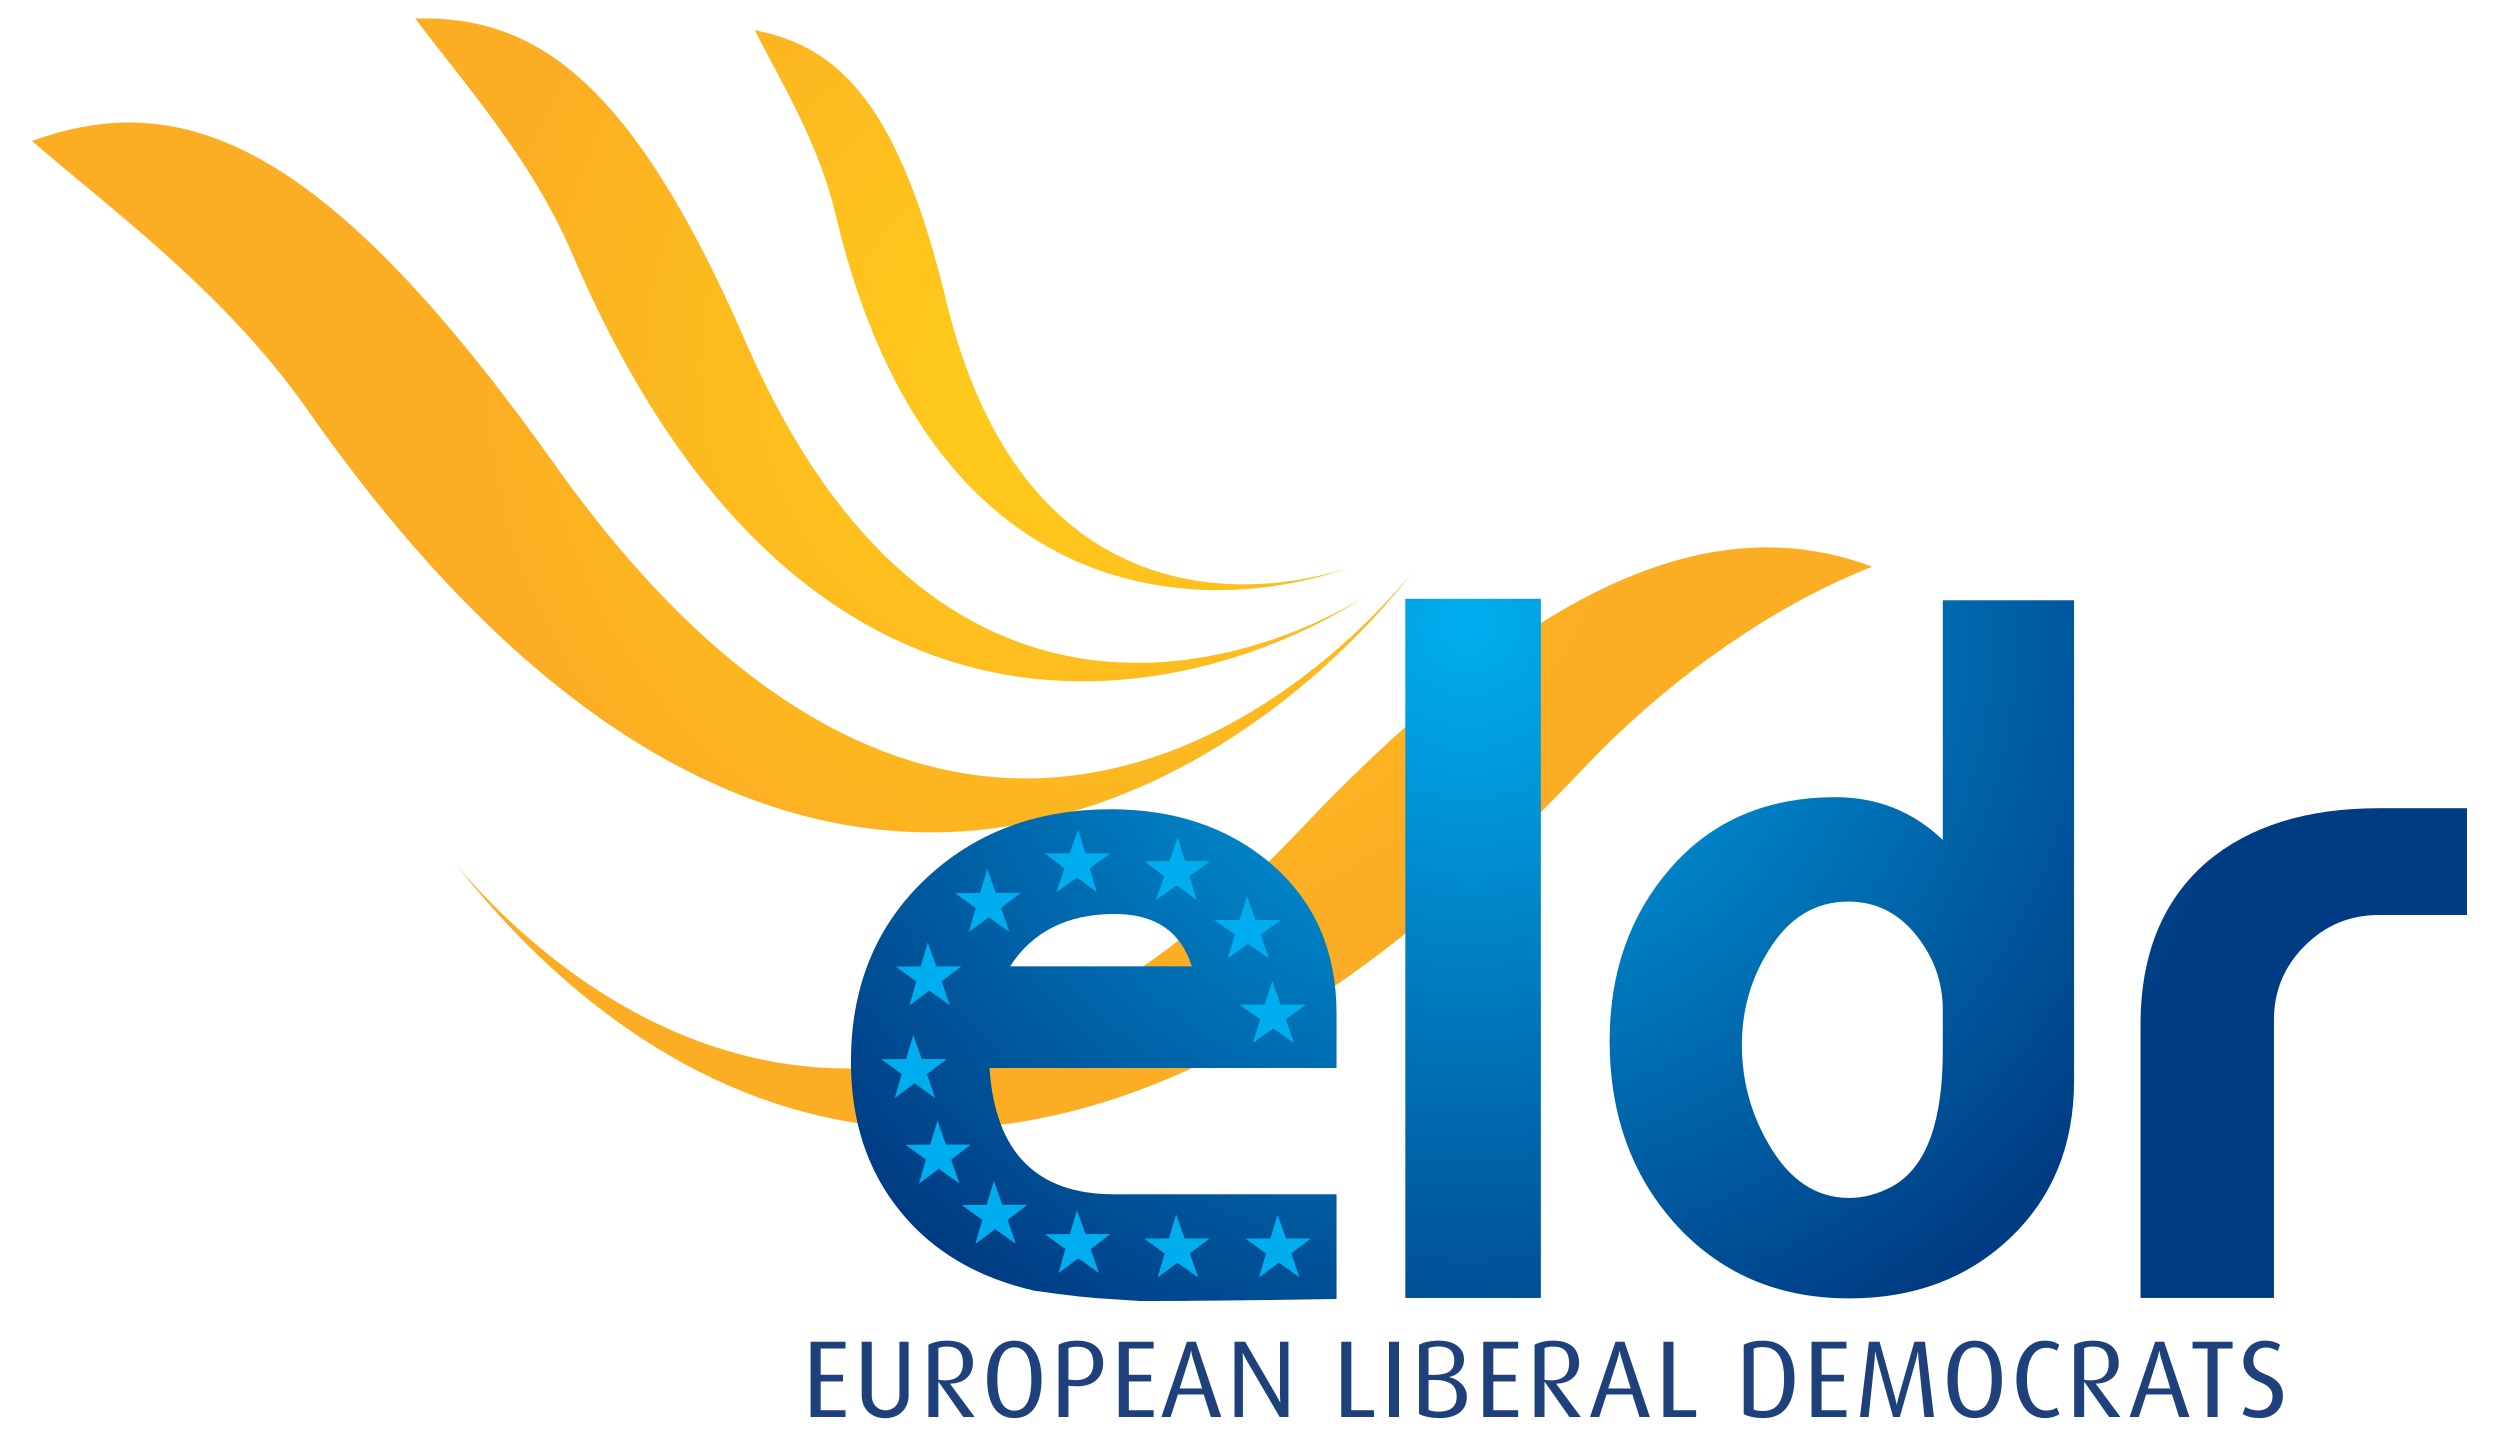 <?xml version="1.0" encoding="UTF-8" standalone="no"?>
<!-- Generator: Adobe Illustrator 13.0.2, SVG Export Plug-In . SVG Version: 6.00 Build 14948)  -->
<svg
   xmlns:dc="http://purl.org/dc/elements/1.1/"
   xmlns:cc="http://creativecommons.org/ns#"
   xmlns:rdf="http://www.w3.org/1999/02/22-rdf-syntax-ns#"
   xmlns:svg="http://www.w3.org/2000/svg"
   xmlns="http://www.w3.org/2000/svg"
   xmlns:sodipodi="http://sodipodi.sourceforge.net/DTD/sodipodi-0.dtd"
   xmlns:inkscape="http://www.inkscape.org/namespaces/inkscape"
   version="1.0"
   id="Layer_1"
   x="0px"
   y="0px"
   width="417.074"
   height="239.766"
   viewBox="0 0 1669.441 959.721"
   enable-background="new 0 0 1669.441 959.721"
   xml:space="preserve"
   sodipodi:version="0.32"
   inkscape:version="0.46"
   sodipodi:docname="ELDR logo.svg"
   inkscape:output_extension="org.inkscape.output.svg.inkscape"><defs
   id="defs168"><inkscape:perspective
     sodipodi:type="inkscape:persp3d"
     inkscape:vp_x="0 : 479.8605 : 1"
     inkscape:vp_y="0 : 1000 : 0"
     inkscape:vp_z="1669.441 : 479.8605 : 1"
     inkscape:persp3d-origin="834.72052 : 319.907 : 1"
     id="perspective172" /></defs><sodipodi:namedview
   inkscape:window-height="669"
   inkscape:window-width="640"
   inkscape:pageshadow="2"
   inkscape:pageopacity="0.0"
   guidetolerance="10.0"
   gridtolerance="10.0"
   objecttolerance="10.0"
   borderopacity="1.0"
   bordercolor="#666666"
   pagecolor="#ffffff"
   id="base"
   showgrid="false"
   inkscape:zoom="0.32585757"
   inkscape:cx="848.50808"
   inkscape:cy="479.8605"
   inkscape:window-x="184"
   inkscape:window-y="95"
   inkscape:current-layer="Layer_1" />
<g
   id="g3"
   transform="matrix(0.974,0,0,0.974,21.353,12.275)">
	<g
   id="g5">
		<radialGradient
   id="SVGID_1_"
   cx="706.858"
   cy="240.438"
   r="412.311"
   gradientUnits="userSpaceOnUse">
			<stop
   offset="0"
   style="stop-color:#FFCF19"
   id="stop8" />
			<stop
   offset="1"
   style="stop-color:#FBAD23"
   id="stop10" />
		</radialGradient>
		<path
   d="M 946.115,380.149 C 845.273,510.624 529.474,754.518 188.991,268.542 C 132.178,187.453 53.437,130.5 0,84.051 C 103.511,46.512 201.168,84.696 358.482,306.039 C 620.723,675.036 865.238,478.148 946.115,380.149 z"
   id="path12"
   style="fill:url(#SVGID_1_)" />
	</g>
</g>
<g
   id="g14"
   transform="matrix(0.974,0,0,0.974,21.353,12.275)">
	<radialGradient
   id="SVGID_2_"
   cx="706.857"
   cy="240.438"
   r="412.311"
   gradientUnits="userSpaceOnUse">
		<stop
   offset="0"
   style="stop-color:#FFCF19"
   id="stop17" />
		<stop
   offset="1"
   style="stop-color:#FBAD23"
   id="stop19" />
	</radialGradient>
	<path
   d="M 290.865,580.29 C 383.084,697.013 647.848,953.333 1063.447,514.53 C 1125.793,448.665 1198.44,400.536 1261.683,375.917 C 1160.831,338.43 1040.705,375.399 869.692,555.98 C 584.563,857.011 365.261,668.244 290.865,580.29 z"
   id="path21"
   style="fill:url(#SVGID_2_)" />
</g>
<radialGradient
   id="SVGID_3_"
   cx="706.857"
   cy="240.438"
   r="412.309"
   gradientUnits="userSpaceOnUse"
   gradientTransform="matrix(0.974,0,0,0.974,21.353,12.275)">
	<stop
   offset="0"
   style="stop-color:#FFCF19"
   id="stop24" />
	<stop
   offset="1"
   style="stop-color:#FBAD23"
   id="stop26" />
</radialGradient>
<path
   d="M 910.243,399.128 C 814.945,461.218 544.793,550.646 382.153,169.536 C 355.015,105.945 307.88,53.156 277.233,12.356 C 358.499,10.081 422.529,54.862 498.224,228.912 C 624.4,519.063 834.953,444.69 910.243,399.128 z"
   id="path28"
   style="fill:url(#SVGID_3_)" />
<radialGradient
   id="SVGID_4_"
   cx="706.857"
   cy="240.439"
   r="412.311"
   gradientUnits="userSpaceOnUse"
   gradientTransform="matrix(0.974,0,0,0.974,21.353,12.275)">
	<stop
   offset="0"
   style="stop-color:#FFCF19"
   id="stop31" />
	<stop
   offset="1"
   style="stop-color:#FBAD23"
   id="stop33" />
</radialGradient>
<path
   d="M 899.431,379.329 C 824.866,406.857 624.304,426.169 557.903,142.829 C 546.824,95.552 520.377,52.541 503.99,20.184 C 561.244,31.075 600.538,71.24 631.856,200.856 C 684.057,416.929 840.958,398.707 899.431,379.329 z"
   id="path35"
   style="fill:url(#SVGID_4_)" />
<g
   id="g37"
   transform="matrix(0.974,0,0,0.974,21.353,12.275)">
	<radialGradient
   id="SVGID_5_"
   cx="984.69"
   cy="415.184"
   r="558.288"
   gradientUnits="userSpaceOnUse">
		<stop
   offset="0"
   style="stop-color:#00AEEF"
   id="stop40" />
		<stop
   offset="1"
   style="stop-color:#003C83"
   id="stop42" />
	</radialGradient>
	<path
   d="M 894.419,877.986 C 838.107,878.921 793.057,879.393 759.27,879.393 C 760.205,879.393 753.403,878.92 738.857,877.986 C 727.594,877.512 710.464,875.642 687.472,872.355 C 648.053,863.44 617.197,845.138 594.909,817.45 C 572.615,789.767 561.473,755.744 561.473,715.384 C 561.473,664.237 578.367,622.59 612.154,590.442 C 645.941,558.299 688.406,542.224 739.56,542.224 C 783.202,542.224 819.569,554.427 848.665,578.828 C 879.164,604.641 894.419,639.133 894.419,682.303 L 894.419,719.61 L 656.5,719.61 C 660.25,777.33 688.644,806.19 741.672,806.19 L 894.419,806.19 L 894.419,877.986 L 894.419,877.986 z M 795.169,649.921 C 787.656,625.987 770.059,614.022 742.376,614.022 C 709.996,614.022 686.063,625.988 670.578,649.921 L 795.169,649.921 z"
   id="path44"
   style="fill:url(#SVGID_5_)" />
	<radialGradient
   id="SVGID_6_"
   cx="984.69"
   cy="415.184"
   r="558.291"
   gradientUnits="userSpaceOnUse">
		<stop
   offset="0"
   style="stop-color:#00AEEF"
   id="stop47" />
		<stop
   offset="1"
   style="stop-color:#003C83"
   id="stop49" />
	</radialGradient>
	<path
   d="M 1034.486,877.282 L 941.57,877.282 L 941.57,397.924 L 1034.486,397.924 L 1034.486,877.282 z"
   id="path51"
   style="fill:url(#SVGID_6_)" />
	
		<radialGradient
   id="SVGID_7_"
   cx="985.477"
   cy="431.856"
   r="558.286"
   gradientTransform="matrix(0.969,0,0,0.969,33.196,4.132)"
   gradientUnits="userSpaceOnUse">
		<stop
   offset="0"
   style="stop-color:#00AEEF"
   id="stop54" />
		<stop
   offset="1"
   style="stop-color:#003C83"
   id="stop56" />
	</radialGradient>
	<path
   d="M 1400.058,728.26 C 1400.057,772.357 1385.511,808.264 1356.42,835.99 C 1327.326,863.722 1290.506,877.582 1245.964,877.582 C 1196.871,877.582 1156.865,860.313 1125.96,825.762 C 1096.411,792.581 1081.64,750.991 1081.64,700.987 C 1081.64,653.716 1095.73,614.052 1123.913,582.007 C 1152.094,549.96 1189.594,533.938 1236.417,533.938 C 1265.055,533.938 1289.601,543.712 1310.056,563.257 L 1310.057,398.935 L 1400.058,398.935 L 1400.058,728.26 z M 1310.056,705.078 L 1310.056,679.85 C 1310.056,660.758 1303.919,643.6 1291.647,628.371 C 1279.373,613.146 1263.915,605.529 1245.282,605.529 C 1222.552,605.529 1204.372,616.667 1190.736,638.939 C 1178.461,658.488 1172.325,680.078 1172.325,703.712 C 1172.325,728.259 1178.461,750.989 1190.736,771.897 C 1204.823,796.443 1223.234,808.717 1245.965,808.717 C 1255.51,808.717 1265.056,806.218 1274.601,801.216 C 1298.688,788.491 1310.509,756.445 1310.056,705.078 z"
   id="path58"
   style="fill:url(#SVGID_7_)" />
	<radialGradient
   id="SVGID_8_"
   cx="958.69"
   cy="415.184"
   r="558.289"
   gradientUnits="userSpaceOnUse">
		<stop
   offset="0"
   style="stop-color:#00AEEF"
   id="stop61" />
		<stop
   offset="1"
   style="stop-color:#003C83"
   id="stop63" />
	</radialGradient>
	<path
   d="M 1669.441,614.726 L 1608.905,614.726 C 1589.196,614.726 1572.302,621.765 1558.224,635.843 C 1544.145,649.921 1537.107,666.815 1537.107,686.524 L 1537.107,877.282 L 1445.6,877.282 L 1445.6,690.043 C 1445.6,641.71 1460.85,604.403 1491.354,578.121 C 1520.445,553.721 1559.632,541.519 1608.906,541.519 L 1669.442,541.519 L 1669.442,614.726 L 1669.441,614.726 z"
   id="path65"
   style="fill:url(#SVGID_8_)" />
</g>
<g
   id="g67"
   transform="matrix(0.974,0,0,0.974,21.353,12.275)">
	<g
   id="g69">
		<polygon
   points="717.222,556.083 722.179,572.409 739.276,572.458 725.239,582.668 730.039,599.045 716.404,589.028 702.272,599.101 707.883,582.702 694.352,572.549 711.454,572.432 717.222,556.083 "
   id="polygon71"
   style="fill:#00aeef" />
	</g>
	<g
   id="g73">
		<polygon
   points="785.607,561.458 790.557,577.787 807.653,577.844 793.611,588.047 798.404,604.427 784.774,594.402 770.637,604.469 776.257,588.073 762.73,577.913 779.832,577.804 785.607,561.458 "
   id="polygon75"
   style="fill:#00aeef" />
	</g>
	<g
   id="g77">
		<polygon
   points="856.17,618.152 842.391,628.215 847.982,644.372 833.714,634.488 819.835,644.419 824.798,628.244 810.627,618.224 827.96,618.114 833.083,601.992 838.833,618.098 856.17,618.152 "
   id="polygon79"
   style="fill:#00aeef" />
	</g>
	<g
   id="g81">
		<polygon
   points="873.423,676.154 859.641,686.214 865.23,702.371 850.964,692.485 837.083,702.415 842.048,686.241 827.88,676.219 845.213,676.112 850.339,659.992 856.086,676.097 873.423,676.154 "
   id="polygon83"
   style="fill:#00aeef" />
	</g>
	<g
   id="g85">
		<polygon
   points="632.989,599.772 650.052,599.617 654.915,583.225 660.758,599.571 677.825,599.58 664.372,609.839 670.056,626.236 655.9,616.231 642.346,626.354 647.053,609.913 632.989,599.772 "
   id="polygon87"
   style="fill:#00aeef" />
	</g>
	<g
   id="g89">
		<polygon
   points="592.236,650.16 609.299,649.993 614.153,633.599 620.006,649.94 637.074,649.938 623.625,660.206 629.319,676.597 615.157,666.603 601.608,676.734 606.306,660.291 592.236,650.16 "
   id="polygon91"
   style="fill:#00aeef" />
	</g>
	<g
   id="g93">
		<polygon
   points="582.257,713.583 599.319,713.476 604.23,697.1 610.026,713.461 627.095,713.518 613.61,723.739 619.247,740.151 605.121,730.107 591.536,740.19 596.291,723.763 582.257,713.583 "
   id="polygon95"
   style="fill:#00aeef" />
	</g>
	<g
   id="g97">
		<polygon
   points="832.002,836.598 849.064,836.479 853.965,820.1 859.771,836.458 876.84,836.504 863.363,846.733 869.01,863.14 854.877,853.106 841.299,863.199 846.044,846.768 832.002,836.598 "
   id="polygon99"
   style="fill:#00aeef" />
	</g>
	<g
   id="g101">
		<polygon
   points="762.502,836.598 779.564,836.479 784.464,820.1 790.271,836.458 807.34,836.504 793.863,846.733 799.51,863.14 785.377,853.106 771.799,863.199 776.544,846.768 762.502,836.598 "
   id="polygon103"
   style="fill:#00aeef" />
	</g>
	<g
   id="g105">
		<polygon
   points="694.502,833.598 711.564,833.479 716.464,817.1 722.271,833.458 739.34,833.504 725.863,843.733 731.51,860.14 717.377,850.106 703.799,860.199 708.544,843.768 694.502,833.598 "
   id="polygon107"
   style="fill:#00aeef" />
	</g>
	<g
   id="g109">
		<polygon
   points="637.502,813.598 654.564,813.479 659.464,797.1 665.271,813.458 682.34,813.504 668.863,823.733 674.51,840.14 660.377,830.106 646.799,840.199 651.544,823.768 637.502,813.598 "
   id="polygon111"
   style="fill:#00aeef" />
	</g>
	<g
   id="g113">
		<polygon
   points="598.835,772.265 615.897,772.147 620.797,755.768 626.604,772.125 643.673,772.171 630.196,782.401 635.843,798.807 621.71,788.774 608.132,798.866 612.877,782.436 598.835,772.265 "
   id="polygon115"
   style="fill:#00aeef" />
	</g>
</g>
<g
   id="g117"
   transform="matrix(0.974,0,0,0.974,21.353,12.275)">
	<path
   d="M 533.83,958.895 L 533.83,907.295 L 557.755,907.295 L 557.755,911.944 L 540.73,911.944 L 540.73,929.945 L 556.03,929.945 L 556.03,934.519 L 540.73,934.519 L 540.73,954.245 L 557.755,954.245 L 557.755,958.894 L 533.83,958.894 L 533.83,958.895 z"
   id="path119"
   style="fill:#1e417b" />
	<path
   d="M 584.904,959.721 C 575.079,959.721 568.854,952.97 568.854,944.196 L 568.854,907.296 L 575.754,907.296 L 575.754,944.12 C 575.754,950.645 580.179,954.321 585.279,954.321 C 590.304,954.321 594.729,950.645 594.729,944.12 L 594.729,907.296 L 601.029,907.296 L 601.029,944.196 C 601.029,952.97 594.804,959.721 584.904,959.721 z"
   id="path121"
   style="fill:#1e417b" />
	<path
   d="M 638.528,958.895 L 621.578,934.821 L 621.428,934.821 L 621.428,958.895 L 614.603,958.895 L 614.603,909.32 C 617.303,907.82 621.878,906.546 627.428,906.546 C 639.128,906.546 645.128,912.245 645.128,921.846 C 645.128,930.62 638.903,935.87 629.453,936.021 L 629.453,936.171 L 646.328,958.896 L 638.528,958.896 L 638.528,958.895 z M 627.278,910.595 C 624.728,910.595 622.778,910.97 621.428,911.72 L 621.428,933.321 C 622.178,933.546 624.053,933.77 625.853,933.77 C 634.253,933.77 638.303,929.571 638.303,922.145 C 638.304,914.27 634.854,910.595 627.278,910.595 z"
   id="path123"
   style="fill:#1e417b" />
	<path
   d="M 673.554,959.645 C 660.129,959.645 654.879,947.871 654.879,933.095 C 654.879,918.47 660.129,906.545 673.554,906.545 C 686.904,906.545 692.154,918.47 692.154,933.095 C 692.154,947.871 686.904,959.645 673.554,959.645 z M 673.554,911.12 C 664.104,911.12 661.854,922.446 661.854,932.87 C 661.854,943.296 663.804,954.546 673.554,954.546 C 683.304,954.546 685.179,943.296 685.179,932.87 C 685.179,922.446 682.929,911.12 673.554,911.12 z"
   id="path125"
   style="fill:#1e417b" />
	<path
   d="M 712.928,937.67 L 710.603,937.445 L 710.603,958.894 L 703.853,958.894 L 703.853,909.394 C 706.703,907.744 711.278,906.544 716.753,906.544 C 728.903,906.544 734.378,913.068 734.378,922.144 C 734.378,931.295 728.153,939.17 712.928,937.67 z M 716.453,910.67 C 713.678,910.67 711.653,911.194 710.603,911.645 L 710.603,933.245 L 712.853,933.471 C 723.728,934.521 727.703,929.572 727.703,922.072 C 727.704,914.57 724.329,910.67 716.453,910.67 z"
   id="path127"
   style="fill:#1e417b" />
	<path
   d="M 745.103,958.895 L 745.103,907.295 L 769.028,907.295 L 769.028,911.944 L 752.003,911.944 L 752.003,929.945 L 767.303,929.945 L 767.303,934.519 L 752.003,934.519 L 752.003,954.245 L 769.028,954.245 L 769.028,958.894 L 745.103,958.894 L 745.103,958.895 z"
   id="path129"
   style="fill:#1e417b" />
	<path
   d="M 808.252,958.895 L 803.377,943.446 L 785.677,943.446 L 780.652,958.895 L 774.352,958.895 L 791.828,907.295 L 797.978,907.295 L 815.378,958.895 L 808.252,958.895 z M 796.252,919.745 C 794.977,915.695 794.752,913.52 794.752,913.52 L 794.602,913.52 C 794.602,913.52 794.302,915.695 793.027,919.745 L 786.877,939.321 L 802.252,939.321 L 796.252,919.745 z"
   id="path131"
   style="fill:#1e417b" />
	<path
   d="M 855.427,958.895 L 833.451,921.245 C 831.576,918.02 830.151,915.02 830.151,915.02 L 830.001,915.02 C 830.001,915.02 830.226,918.17 830.226,921.395 L 830.226,958.895 L 824.451,958.895 L 824.451,907.295 L 831.726,907.295 L 852.801,943.52 C 854.676,946.67 855.726,948.996 855.726,948.996 L 855.876,948.996 C 855.876,948.996 855.651,946.52 855.651,943.296 L 855.651,907.296 L 861.425,907.296 L 861.425,958.896 L 855.427,958.896 L 855.427,958.895 z"
   id="path133"
   style="fill:#1e417b" />
	<path
   d="M 897.648,958.895 L 897.648,907.295 L 904.548,907.295 L 904.548,954.245 L 920.073,954.245 L 920.073,958.894 L 897.648,958.894 L 897.648,958.895 z"
   id="path135"
   style="fill:#1e417b" />
	<path
   d="M 930.349,958.895 L 930.349,907.295 L 937.249,907.295 L 937.249,958.895 L 930.349,958.895 z"
   id="path137"
   style="fill:#1e417b" />
	<path
   d="M 965.073,959.645 C 959.223,959.645 954.273,958.596 950.973,956.795 L 950.973,909.395 C 953.823,907.745 958.773,906.545 964.398,906.545 C 975.723,906.545 981.798,911.944 981.798,919.445 C 981.798,926.795 976.398,930.545 971.747,931.445 L 971.747,931.594 C 976.548,932.493 983.748,937.07 983.748,944.945 C 983.749,955.295 975.724,959.645 965.073,959.645 z M 964.323,910.52 C 961.623,910.52 959.598,910.895 957.498,911.645 L 957.498,930.02 L 960.873,930.02 C 971.523,930.02 975.124,926.72 975.124,919.97 C 975.124,913.67 971.373,910.52 964.323,910.52 z M 960.948,933.47 L 957.498,933.47 L 957.498,954.02 C 959.448,954.845 961.623,955.22 964.773,955.22 C 971.523,955.22 976.773,952.52 976.773,945.02 C 976.773,936.995 972.123,933.47 960.948,933.47 z"
   id="path139"
   style="fill:#1e417b" />
	<path
   d="M 994.998,958.895 L 994.998,907.295 L 1018.923,907.295 L 1018.923,911.944 L 1001.898,911.944 L 1001.898,929.945 L 1017.199,929.945 L 1017.199,934.519 L 1001.898,934.519 L 1001.898,954.245 L 1018.923,954.245 L 1018.923,958.894 L 994.998,958.894 L 994.998,958.895 z"
   id="path141"
   style="fill:#1e417b" />
	<path
   d="M 1054.098,958.895 L 1037.148,934.821 L 1036.998,934.821 L 1036.998,958.895 L 1030.173,958.895 L 1030.173,909.32 C 1032.873,907.82 1037.448,906.546 1042.998,906.546 C 1054.698,906.546 1060.698,912.245 1060.698,921.846 C 1060.698,930.62 1054.473,935.87 1045.023,936.021 L 1045.023,936.171 L 1061.898,958.896 L 1054.098,958.896 L 1054.098,958.895 z M 1042.848,910.595 C 1040.297,910.595 1038.348,910.97 1036.997,911.72 L 1036.997,933.321 C 1037.747,933.546 1039.622,933.77 1041.422,933.77 C 1049.822,933.77 1053.872,929.571 1053.872,922.145 C 1053.872,914.27 1050.422,910.595 1042.848,910.595 z"
   id="path143"
   style="fill:#1e417b" />
	<path
   d="M 1102.097,958.895 L 1097.222,943.446 L 1079.522,943.446 L 1074.497,958.895 L 1068.197,958.895 L 1085.673,907.295 L 1091.822,907.295 L 1109.222,958.895 L 1102.097,958.895 z M 1090.097,919.745 C 1088.822,915.695 1088.597,913.52 1088.597,913.52 L 1088.447,913.52 C 1088.447,913.52 1088.147,915.695 1086.873,919.745 L 1080.723,939.321 L 1096.098,939.321 L 1090.097,919.745 z"
   id="path145"
   style="fill:#1e417b" />
	<path
   d="M 1118.521,958.895 L 1118.521,907.295 L 1125.421,907.295 L 1125.421,954.245 L 1140.945,954.245 L 1140.945,958.894 L 1118.521,958.894 L 1118.521,958.895 z"
   id="path147"
   style="fill:#1e417b" />
	<path
   d="M 1187.219,959.645 C 1181.294,959.645 1176.269,958.446 1173.57,956.871 L 1173.57,909.395 C 1176.57,907.745 1181.295,906.545 1186.92,906.545 C 1201.17,906.545 1208.37,916.595 1208.37,932.57 C 1208.369,948.47 1201.845,959.645 1187.219,959.645 z M 1186.77,910.97 C 1184.07,910.97 1182.195,911.27 1180.395,912.02 L 1180.395,953.795 C 1181.895,954.395 1184.219,954.77 1186.844,954.77 C 1197.27,954.77 1201.244,947.045 1201.244,932.495 C 1201.244,918.321 1196.595,910.97 1186.77,910.97 z"
   id="path149"
   style="fill:#1e417b" />
	<path
   d="M 1220.068,958.895 L 1220.068,907.295 L 1243.993,907.295 L 1243.993,911.944 L 1226.968,911.944 L 1226.968,929.945 L 1242.269,929.945 L 1242.269,934.519 L 1226.968,934.519 L 1226.968,954.245 L 1243.993,954.245 L 1243.993,958.894 L 1220.068,958.894 L 1220.068,958.895 z"
   id="path151"
   style="fill:#1e417b" />
	<path
   d="M 1297.468,958.895 C 1297.393,958.221 1293.493,920.27 1293.493,920.27 C 1293.192,917.045 1293.118,914.195 1293.118,914.195 L 1292.968,914.195 C 1292.968,914.195 1292.443,917.046 1291.543,920.27 C 1291.543,920.27 1280.893,957.996 1280.593,958.895 L 1276.018,958.895 C 1275.793,958.145 1265.218,920.196 1265.218,920.196 C 1264.393,917.12 1263.793,914.195 1263.793,914.195 L 1263.643,914.195 C 1263.643,914.195 1263.568,917.12 1263.268,920.196 C 1263.268,920.196 1259.292,958.145 1259.218,958.895 L 1253.292,958.895 L 1259.442,907.295 L 1266.717,907.295 L 1277.067,944.57 C 1278.043,948.019 1278.418,950.42 1278.418,950.42 L 1278.567,950.42 C 1278.567,950.42 1278.942,948.02 1279.918,944.645 L 1290.567,907.295 L 1297.842,907.295 L 1303.992,958.895 L 1297.468,958.895 z"
   id="path153"
   style="fill:#1e417b" />
	<path
   d="M 1331.968,959.645 C 1318.542,959.645 1313.292,947.871 1313.292,933.095 C 1313.292,918.47 1318.542,906.545 1331.968,906.545 C 1345.318,906.545 1350.568,918.47 1350.568,933.095 C 1350.567,947.871 1345.317,959.645 1331.968,959.645 z M 1331.968,911.12 C 1322.518,911.12 1320.268,922.446 1320.268,932.87 C 1320.268,943.296 1322.218,954.546 1331.968,954.546 C 1341.718,954.546 1343.593,943.296 1343.593,932.87 C 1343.593,922.446 1341.343,911.12 1331.968,911.12 z"
   id="path155"
   style="fill:#1e417b" />
	<path
   d="M 1379.893,959.645 C 1367.518,959.645 1360.542,947.72 1360.542,933.095 C 1360.542,918.77 1367.442,906.545 1379.893,906.545 C 1384.468,906.545 1387.693,907.744 1389.943,909.395 L 1388.294,913.445 C 1386.719,912.47 1384.318,911.421 1381.094,911.421 C 1371.194,911.421 1367.743,922.146 1367.743,933.096 C 1367.743,944.271 1371.568,954.471 1381.018,954.471 C 1384.167,954.471 1386.268,953.646 1388.218,952.447 L 1390.018,956.797 C 1387.768,958.52 1384.093,959.645 1379.893,959.645 z"
   id="path157"
   style="fill:#1e417b" />
	<path
   d="M 1424.067,958.895 L 1407.117,934.821 L 1406.967,934.821 L 1406.967,958.895 L 1400.142,958.895 L 1400.142,909.32 C 1402.842,907.82 1407.417,906.546 1412.967,906.546 C 1424.667,906.546 1430.667,912.245 1430.667,921.846 C 1430.667,930.62 1424.442,935.87 1414.992,936.021 L 1414.992,936.171 L 1431.867,958.896 L 1424.067,958.896 L 1424.067,958.895 z M 1412.817,910.595 C 1410.266,910.595 1408.317,910.97 1406.966,911.72 L 1406.966,933.321 C 1407.716,933.546 1409.591,933.77 1411.391,933.77 C 1419.791,933.77 1423.841,929.571 1423.841,922.145 C 1423.842,914.27 1420.392,910.595 1412.817,910.595 z"
   id="path159"
   style="fill:#1e417b" />
	<path
   d="M 1472.066,958.895 L 1467.191,943.446 L 1449.491,943.446 L 1444.466,958.895 L 1438.166,958.895 L 1455.642,907.295 L 1461.791,907.295 L 1479.191,958.895 L 1472.066,958.895 z M 1460.066,919.745 C 1458.791,915.695 1458.566,913.52 1458.566,913.52 L 1458.416,913.52 C 1458.416,913.52 1458.116,915.695 1456.842,919.745 L 1450.692,939.321 L 1466.067,939.321 L 1460.066,919.745 z"
   id="path161"
   style="fill:#1e417b" />
	<path
   d="M 1498.466,911.945 L 1498.466,958.895 L 1491.567,958.895 L 1491.567,911.945 L 1481.292,911.945 L 1481.292,907.296 L 1508.742,907.296 L 1508.742,911.945 L 1498.466,911.945 z"
   id="path163"
   style="fill:#1e417b" />
	<path
   d="M 1527.641,959.645 C 1521.79,959.645 1518.34,958.52 1515.64,956.795 L 1517.441,951.995 C 1519.39,953.195 1522.316,954.394 1526.441,954.394 C 1532.366,954.394 1536.116,950.57 1536.116,944.719 C 1536.116,940.144 1533.566,937.368 1527.116,934.82 C 1518.491,931.369 1516.166,926.045 1516.166,921.019 C 1516.166,913.219 1521.716,906.544 1530.716,906.544 C 1535.442,906.544 1539.041,907.743 1541.291,909.318 L 1539.642,913.669 C 1537.841,912.544 1534.916,911.269 1531.466,911.269 C 1525.991,911.269 1522.916,914.869 1522.916,920.344 C 1522.916,925.669 1526.816,927.919 1531.541,929.794 C 1541.741,933.769 1543.241,939.769 1543.241,944.344 C 1543.24,953.345 1536.715,959.645 1527.641,959.645 z"
   id="path165"
   style="fill:#1e417b" />
</g>
</svg>